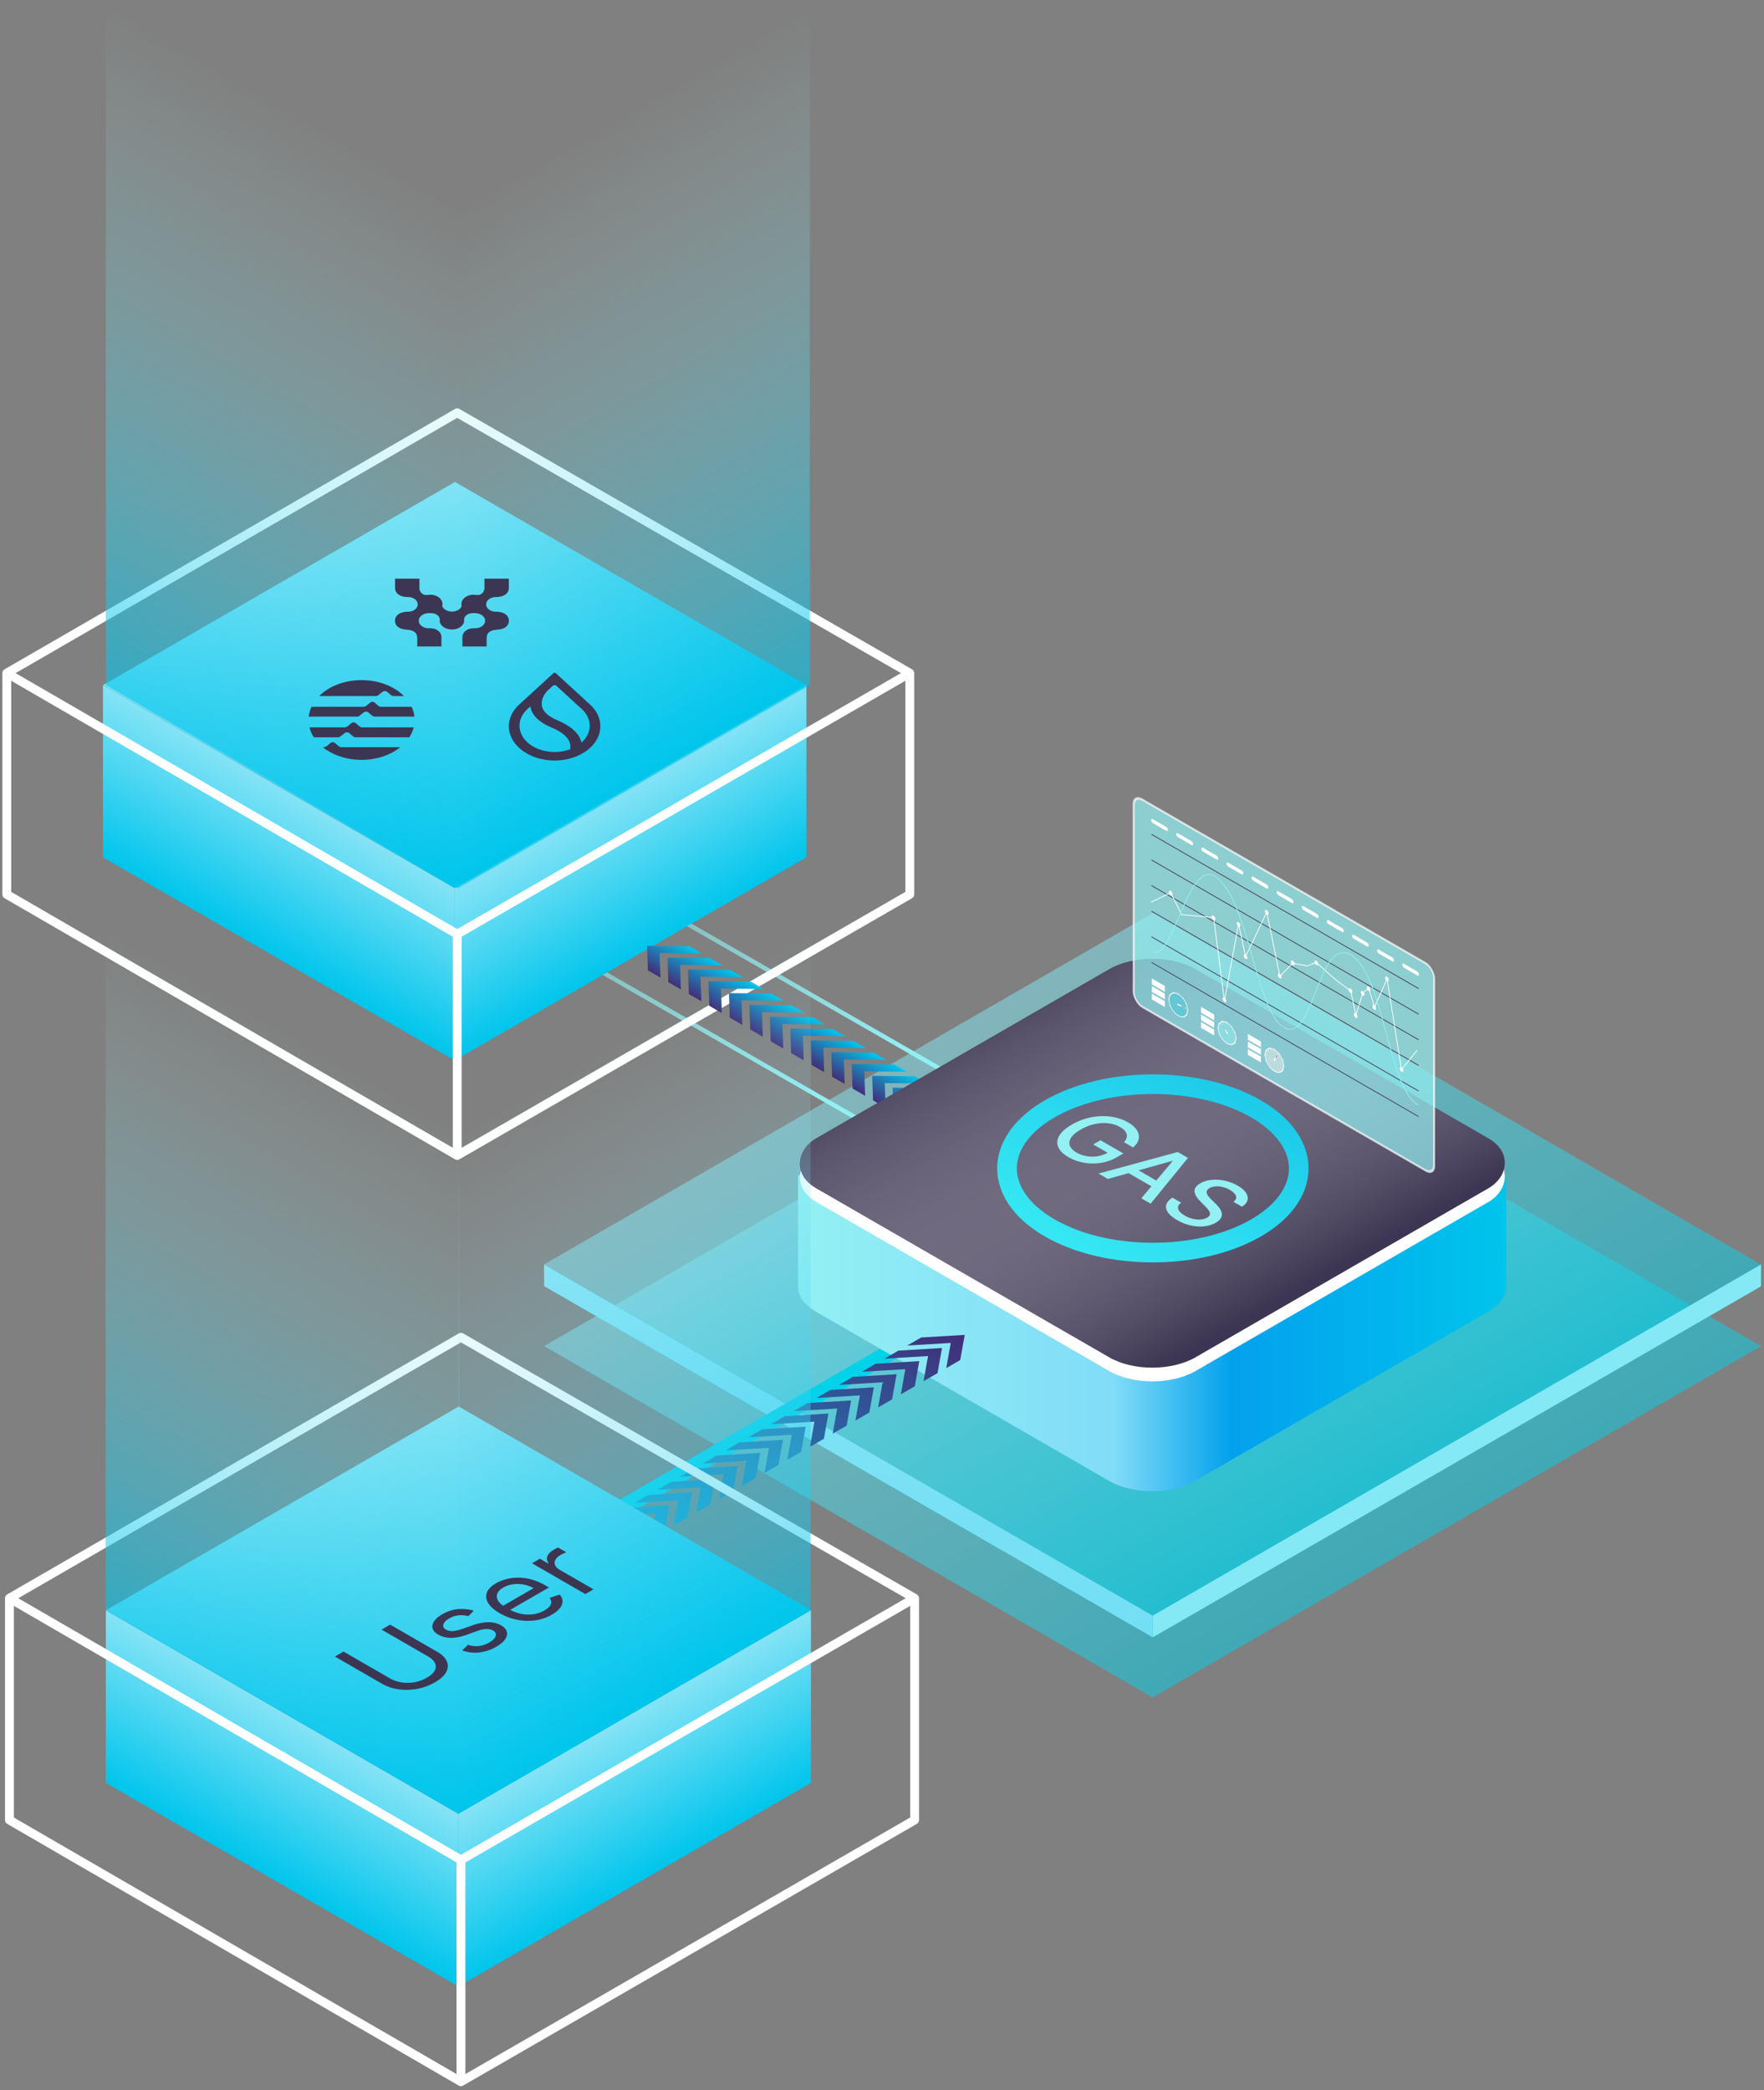 <svg width="330" height="391" fill="none" xmlns="http://www.w3.org/2000/svg"><rect width="100%" height="100%" fill="#808080" stroke="none"/><g opacity=".5"><path fill="#00D2EA" d="m101.78 251.833 113.83-65.715 113.831 65.715-113.83 65.715z"/><path transform="scale(1.225 .707) rotate(-45 471.48 77.77)" fill="url(#a)" fill-opacity=".52" d="M0 0h131.438v131.438H0z"/></g><g opacity=".5"><path fill="#00D2EA" d="m101.78 236.554 113.83-65.715 113.831 65.715-113.83 65.715z"/><path transform="scale(1.225 .707) rotate(-45 445.396 66.966)" fill="url(#b)" fill-opacity=".52" d="M0 0h131.438v131.438H0z"/></g><path d="m101.78 236.544 113.864 65.705v4.058l-113.85-65.709-.014-4.054z" fill="#00C5EC"/><path d="m101.78 236.544 113.864 65.705v4.058l-113.85-65.709-.014-4.054z" fill="url(#c)" fill-opacity=".52"/><path d="m215.644 302.249 113.806-65.706-.028 4.101-113.777 65.663-.001-4.058z" fill="#00D2EA"/><path d="m215.644 302.249 113.806-65.706-.028 4.101-113.777 65.663-.001-4.058z" fill="url(#d)" fill-opacity=".52"/><path d="M54.105 148.339c3.173 1.693 128.244 73.509 190.382 109.206" stroke="url(#e)" stroke-width=".828" stroke-linecap="round"/><path d="M70.383 139.506c3.173 1.692 128.243 73.508 190.382 109.205" stroke="url(#f)" stroke-width=".828" stroke-linecap="round"/><path d="M188.405 240.227c-1.757 1.094-73.522 42.754-109.185 63.447" stroke="#00D2EA" stroke-width="3.105" stroke-linecap="round"/><path fill="#00C5EC" d="m19.292 128.164 65.815-37.995 65.815 37.995-65.815 37.995z"/><path transform="scale(1.225 .707) rotate(-45 226.678 71.617)" fill="url(#g)" fill-opacity=".52" d="M0 0h75.995v75.995H0z"/><path fill="#00C5EC" d="m19.26 128.173 65.813 38 .001 32.215-65.812-38z"/><path transform="matrix(.866 .5 0 1 19.26 128.173)" fill="url(#h)" fill-opacity=".52" d="M0 0h75.995v32.215H0z"/><path fill="#00C5EC" d="m85.04 166.173 65.812-38-.001 32.215-65.812 38z"/><path transform="matrix(.866 -.5 -0 1 85.04 166.173)" fill="url(#i)" fill-opacity=".52" d="M0 0h75.995v32.215H0z"/><path d="m1.271 125.922 84.264 48.833M1.271 125.922v41.402l84.264 48.833M1.271 125.922l84.264-48.701 84.662 48.701m-84.662 48.833 84.662-48.833m-84.662 48.833v41.402m84.662-90.235v41.402l-84.662 48.833" stroke="#fff" stroke-width="1.652" stroke-linecap="round" stroke-linejoin="round"/><path transform="matrix(.866 .5 0 1 19.8 .37)" fill="url(#j)" fill-opacity=".6" d="M0 0h76.195v127.802H0z"/><path transform="matrix(.866 -.5 -0 1 85.76 38.835)" fill="url(#k)" fill-opacity=".6" d="M0 0h75.91v127.295H0z"/><path d="m121.2 181.526-.15-4.588 7.947.087 2.351 1.357-7.947-.087.15 4.588-2.351-1.357z" fill="url(#l)"/><path d="m144.175 194.79-.15-4.588 7.947.087 2.351 1.357-7.948-.087.151 4.588-2.351-1.357z" fill="url(#m)"/><path d="m170.979 210.265-.15-4.588 7.947.087 2.35 1.358-7.947-.087.15 4.588-2.35-1.358z" fill="url(#n)"/><path d="m132.688 188.158-.151-4.588 7.948.087 2.35 1.357-7.947-.087.15 4.588-2.35-1.357z" fill="url(#o)"/><path d="m155.662 201.423-.15-4.589 7.947.088 2.351 1.357-7.947-.087.15 4.588-2.351-1.357z" fill="url(#p)"/><path d="m182.466 216.898-.15-4.588 7.947.087 2.351 1.357-7.948-.087.151 4.588-2.351-1.357z" fill="url(#q)"/><path d="m125.029 183.737-.15-4.588 7.948.087 2.35 1.357-7.947-.087.15 4.588-2.351-1.357z" fill="url(#r)"/><path d="m148.004 197.001-.15-4.588 7.947.087 2.351 1.357-7.948-.087.151 4.588-2.351-1.357z" fill="url(#s)"/><path d="m174.808 212.476-.15-4.588 7.947.087 2.351 1.357-7.948-.087.15 4.588-2.35-1.357z" fill="url(#t)"/><path d="m136.517 190.369-.15-4.588 7.947.087 2.35 1.357-7.947-.087.15 4.588-2.35-1.357z" fill="url(#u)"/><path d="m159.491 203.633-.15-4.588 7.948.087 2.35 1.357-7.947-.087.15 4.588-2.351-1.357z" fill="url(#v)"/><path d="m186.295 219.108-.15-4.588 7.947.087 2.351 1.358-7.947-.088.15 4.589-2.351-1.358z" fill="url(#w)"/><path d="m128.859 185.947-.151-4.588 7.948.087 2.35 1.357-7.947-.087.15 4.588-2.35-1.357z" fill="url(#x)"/><path d="m151.833 199.212-.15-4.588 7.947.087 2.351 1.357-7.947-.087.15 4.588-2.351-1.357z" fill="url(#y)"/><path d="m178.637 214.687-.15-4.588 7.947.087 2.351 1.357-7.948-.087.151 4.588-2.351-1.357z" fill="url(#z)"/><path d="m140.346 192.58-.15-4.588 7.947.087 2.351 1.357-7.948-.087.15 4.588-2.35-1.357z" fill="url(#A)"/><path d="m167.15 208.055-.151-4.588 7.948.087 2.35 1.357-7.947-.087.15 4.588-2.35-1.357z" fill="url(#B)"/><path d="m163.321 205.844-.151-4.588 7.948.087 2.35 1.357-7.947-.087.15 4.588-2.35-1.357z" fill="url(#C)"/><path d="m190.124 221.319-.15-4.588 7.947.087 2.351 1.357-7.947-.087.15 4.588-2.351-1.357z" fill="url(#D)"/><path d="M207.47 204.422c4.447-2.568 11.657-2.568 16.104 0l58.169 15.707s.089 19.048 0 20.795c-.083 1.617-1.193 3.219-3.33 4.454l-54.839 31.658c-4.447 2.568-11.657 2.568-16.104 0l-54.839-31.658c-2.242-1.295-3.353-2.994-3.335-4.69.018-1.669 0-20.8 0-20.8l58.174-15.466z" fill="url(#E)"/><rect width="81.916" height="81.916" rx="9.298" transform="scale(1.225 .707) rotate(45 -218.033 339.19)" fill="#fff"/><rect width="81.916" height="81.916" rx="9.298" transform="scale(1.225 .707) rotate(45 -213.652 337.376)" fill="#3D3652"/><rect width="81.916" height="81.916" rx="9.298" transform="scale(1.225 .707) rotate(45 -213.652 337.376)" fill="url(#F)"/><rect opacity=".7" x=".189" y=".327" width="64.895" height="38.763" rx="1.815" transform="matrix(.866 .5 0 1 211.923 148.245)" fill="#93F0F3" stroke="#fff" stroke-width=".436"/><circle cx="1.986" cy="1.986" r="1.914" transform="matrix(.866 .5 0 1 227.827 190.282)" fill="#93F0F3" fill-opacity=".5" stroke="#fff" stroke-width=".145"/><rect width=".087" height=".329" rx=".043" transform="matrix(.866 .5 0 1 229.51 191.108)" fill="#fff"/><rect width=".087" height=".329" rx=".043" transform="matrix(0 1 -.866 -.5 231.386 194.272)" fill="#fff"/><rect width=".087" height=".329" rx=".043" transform="matrix(0 1 -.866 -.5 227.992 192.312)" fill="#fff"/><rect width=".087" height=".329" rx=".043" transform="matrix(-.433 .616 -.75 -.933 231.159 195.208)" fill="#fff"/><rect width=".087" height=".329" rx=".043" transform="matrix(-.433 .616 -.75 -.933 228.219 191.551)" fill="#fff"/><rect width=".087" height=".329" rx=".043" transform="matrix(-.75 .067 -.433 -1.116 228.802 191.245)" fill="#fff"/><rect width=".087" height=".329" rx=".043" transform="matrix(-.75 -.933 .433 -.616 230.358 192.187)" fill="#fff"/><rect width=".087" height=".329" rx=".043" transform="matrix(-.433 -1.116 .75 -.067 227.974 193.444)" fill="#fff"/><rect width=".087" height=".329" rx=".043" transform="matrix(-.433 -1.116 .75 -.067 230.914 193.181)" fill="#fff"/><circle cx=".177" cy=".177" r=".177" transform="matrix(.866 .5 0 1 229.395 192.947)" fill="#fff"/><rect width=".191" height="1.661" rx=".096" transform="matrix(.553 -.45 .666 1.024 228.441 191.635)" fill="#fff"/><rect width=".074" height=".876" rx=".037" transform="matrix(.553 -.45 .666 1.024 228.576 191.765)" fill="#453E59"/><circle cx="2.084" cy="2.084" r="2.011" transform="matrix(.866 .5 0 1 236.599 195.253)" fill="#EEE" fill-opacity=".5" stroke="#fff" stroke-width=".145"/><rect width=".091" height=".345" rx=".046" transform="matrix(.866 .5 0 1 238.364 196.12)" fill="#fff"/><rect width=".091" height=".345" rx=".046" transform="matrix(0 1 -.866 -.5 240.332 199.438)" fill="#fff"/><rect width=".091" height=".345" rx=".046" transform="matrix(0 1 -.866 -.5 236.771 197.382)" fill="#fff"/><rect width=".091" height=".345" rx=".046" transform="matrix(-.433 .616 -.75 -.933 240.094 200.42)" fill="#fff"/><rect width=".091" height=".345" rx=".046" transform="matrix(-.433 .616 -.75 -.933 237.01 196.584)" fill="#fff"/><rect width=".091" height=".345" rx=".046" transform="matrix(-.75 .067 -.433 -1.116 237.621 196.264)" fill="#fff"/><rect width=".091" height=".345" rx=".046" transform="matrix(-.75 -.933 .433 -.616 239.253 197.251)" fill="#fff"/><rect width=".091" height=".345" rx=".046" transform="matrix(-.433 -1.116 .75 -.067 236.752 198.57)" fill="#fff"/><rect width=".091" height=".345" rx=".046" transform="matrix(-.433 -1.116 .75 -.067 239.836 198.294)" fill="#fff"/><circle cx=".185" cy=".185" r=".185" transform="matrix(.866 .5 0 1 238.244 198.048)" fill="#fff"/><rect width=".201" height="1.742" rx=".1" transform="matrix(.766 .909 -.404 .651 238.993 197.124)" fill="#fff"/><rect width=".078" height=".919" rx=".039" transform="matrix(.766 .909 -.404 .651 238.975 197.285)" fill="#453E59"/><circle cx="2.073" cy="2.073" r="2" transform="matrix(.866 .5 0 1 218.633 184.889)" fill="#00D2EA" fill-opacity=".26" stroke="#fff" stroke-width=".145"/><rect width=".091" height=".343" rx=".045" transform="matrix(.866 .5 0 1 220.389 185.752)" fill="#fff"/><rect width=".091" height=".343" rx=".045" transform="matrix(0 1 -.866 -.5 222.347 189.054)" fill="#fff"/><rect width=".091" height=".343" rx=".045" transform="matrix(0 1 -.866 -.5 218.804 187.008)" fill="#fff"/><rect width=".091" height=".343" rx=".045" transform="matrix(-.433 .616 -.75 -.933 222.109 190.031)" fill="#fff"/><rect width=".091" height=".343" rx=".045" transform="matrix(-.433 .616 -.75 -.933 219.041 186.213)" fill="#fff"/><rect width=".091" height=".343" rx=".045" transform="matrix(-.75 .067 -.433 -1.116 219.649 185.895)" fill="#fff"/><rect width=".091" height=".343" rx=".045" transform="matrix(-.75 -.933 .433 -.616 221.273 186.878)" fill="#fff"/><rect width=".091" height=".343" rx=".045" transform="matrix(-.433 -1.116 .75 -.067 218.785 188.189)" fill="#fff"/><rect width=".091" height=".343" rx=".045" transform="matrix(-.433 -1.116 .75 -.067 221.854 187.915)" fill="#fff"/><circle cx=".184" cy=".184" r=".184" transform="matrix(.866 .5 0 1 220.269 187.67)" fill="#fff"/><rect width=".2" height="1.733" rx=".1" transform="matrix(.07 1.037 -.863 -.417 221.885 188.54)" fill="#fff"/><rect width=".077" height=".914" rx=".039" transform="matrix(.07 1.037 -.863 -.417 221.751 188.537)" fill="#453E59"/><rect width="3.641" height=".726" rx=".363" transform="matrix(.866 .5 0 1 215.349 153.069)" fill="#fff"/><rect width="3.641" height=".726" rx=".363" transform="matrix(.866 .5 0 1 243.524 169.337)" fill="#fff"/><rect width="3.641" height=".726" rx=".363" transform="matrix(.866 .5 0 1 229.437 161.203)" fill="#fff"/><rect width="3.641" height=".726" rx=".363" transform="matrix(.866 .5 0 1 257.612 177.471)" fill="#fff"/><rect width="3.641" height=".726" rx=".363" transform="matrix(.866 .5 0 1 220.045 155.708)" fill="#fff"/><rect width="3.641" height=".726" rx=".363" transform="matrix(.866 .5 0 1 248.22 171.976)" fill="#fff"/><rect width="3.641" height=".726" rx=".363" transform="matrix(.866 .5 0 1 234.133 163.842)" fill="#fff"/><rect width="3.641" height=".726" rx=".363" transform="matrix(.866 .5 0 1 262.308 180.11)" fill="#fff"/><rect width="3.641" height=".726" rx=".363" transform="matrix(.866 .5 0 1 224.741 158.419)" fill="#fff"/><rect width="3.641" height=".726" rx=".363" transform="matrix(.866 .5 0 1 252.917 174.688)" fill="#fff"/><rect width="3.641" height=".726" rx=".363" transform="matrix(.866 .5 0 1 238.829 166.553)" fill="#fff"/><path d="m215.455 156.106 49.876 28.798M215.456 160.897l49.876 28.798M215.456 165.688l49.876 28.798M215.456 170.479l49.876 28.798M215.456 175.27l49.876 28.798M215.456 180.061l49.876 28.798" stroke="#453E59" stroke-width=".145" stroke-linecap="round"/><path d="m215.356 168.752 3.646-1.742 2.074 4.101 5.972.545 2.012 15.606 2.64-14.445 1.32 6.134 3.96-8.311 2.452 12.013 2.389-2.468 2.766.509 1.634-.654 3.709 3.303 2.766 2.033.943 4.537 1.32-4.174 1.069-.907 1.131 3.557 2.326-5.263 2.704 16.95 2.891-3.557" stroke="#fff" stroke-width=".145" stroke-linecap="round"/><circle cx=".399" cy=".399" r=".399" transform="matrix(.866 .5 0 1 218.656 166.484)" fill="#fff"/><circle cx=".399" cy=".399" r=".399" transform="matrix(.866 .5 0 1 228.714 186.446)" fill="#fff"/><circle cx=".399" cy=".399" r=".399" transform="matrix(.866 .5 0 1 226.671 171.111)" fill="#fff"/><circle cx=".399" cy=".399" r=".399" transform="matrix(.866 .5 0 1 231.354 172.327)" fill="#fff"/><circle cx=".399" cy=".399" r=".399" transform="matrix(.866 .5 0 1 232.674 178.388)" fill="#fff"/><circle cx=".399" cy=".399" r=".399" transform="matrix(.866 .5 0 1 236.635 170.077)" fill="#fff"/><circle cx=".399" cy=".399" r=".399" transform="matrix(.866 .5 0 1 239.055 182)" fill="#fff"/><circle cx=".399" cy=".399" r=".399" transform="matrix(.866 .5 0 1 241.506 179.532)" fill="#fff"/><circle cx=".399" cy=".399" r=".399" transform="matrix(.866 .5 0 1 245.907 179.532)" fill="#fff"/><circle cx=".399" cy=".399" r=".399" transform="matrix(.866 .5 0 1 252.288 184.741)" fill="#fff"/><circle cx=".399" cy=".399" r=".399" transform="matrix(.866 .5 0 1 253.262 189.405)" fill="#fff"/><circle cx=".399" cy=".399" r=".399" transform="matrix(.866 .5 0 1 254.582 185.231)" fill="#fff"/><circle cx=".399" cy=".399" r=".399" transform="matrix(.866 .5 0 1 255.682 184.378)" fill="#fff"/><circle cx=".399" cy=".399" r=".399" transform="matrix(.866 .5 0 1 256.751 187.862)" fill="#fff"/><circle cx=".399" cy=".399" r=".399" transform="matrix(.866 .5 0 1 259.108 182.509)" fill="#fff"/><circle cx=".399" cy=".399" r=".399" transform="matrix(.866 .5 0 1 261.843 199.477)" fill="#fff"/><path fill="#fff" d="m215.482 183.053 2.452 1.416v1.089l-2.452-1.416zM215.482 184.468l2.452 1.416v1.089l-2.452-1.416zM215.482 185.884l2.452 1.416v1.089l-2.452-1.416zM224.682 188.365l2.452 1.416v1.089l-2.452-1.416zM224.682 189.781l2.452 1.416v1.089l-2.452-1.416zM224.682 191.196l2.452 1.416v1.089l-2.452-1.416zM233.448 193.426l2.452 1.416v1.089l-2.452-1.416zM233.448 194.842l2.452 1.416v1.089l-2.452-1.416zM233.448 196.257l2.452 1.416v1.089l-2.452-1.416z"/><path d="M215.796 178.152c3.835.907 6.436-17.116 11.411-14.244 6.218 3.59 7.792 25.332 12.917 28.291 5.658 3.266 6.411-17.131 12.571-13.574 6.16 3.556 6.971 24.857 12.574 28.092" stroke="#93F0F3" stroke-width=".145" stroke-linecap="round"/><path d="m172.327 250.209 8.148-.485-.841 4.703-2.61 1.507.841-4.704-8.147.486 2.609-1.507z" fill="url(#G)"/><path d="m146.825 264.932 8.147-.486-.841 4.704-2.609 1.506.841-4.703-8.147.485 2.609-1.506z" fill="url(#H)"/><path d="m117.073 282.108 8.147-.485-.841 4.703-2.609 1.506.841-4.703-8.147.486 2.609-1.507z" fill="url(#I)"/><path d="m159.576 257.571 8.148-.486-.842 4.704-2.609 1.506.841-4.704-8.147.486 2.609-1.506z" fill="url(#J)"/><path d="m134.074 272.293 8.147-.485-.841 4.703-2.609 1.506.841-4.703-8.147.486 2.609-1.507z" fill="url(#K)"/><path d="m104.322 289.47 8.147-.486-.841 4.703-2.609 1.507.841-4.704-8.147.486 2.609-1.506z" fill="url(#L)"/><path d="m168.077 252.663 8.147-.485-.841 4.703-2.609 1.506.841-4.703-8.147.485 2.609-1.506z" fill="url(#M)"/><path d="m142.575 267.386 8.147-.486-.841 4.704-2.609 1.506.841-4.704-8.147.486 2.609-1.506z" fill="url(#N)"/><path d="m112.822 284.562 8.148-.486-.841 4.704-2.61 1.506.841-4.703-8.147.485 2.609-1.506z" fill="url(#O)"/><path d="m155.326 260.024 8.147-.485-.841 4.703-2.609 1.507.841-4.704-8.147.486 2.609-1.507z" fill="url(#P)"/><path d="m129.824 274.747 8.147-.486-.841 4.704-2.609 1.506.841-4.703-8.147.485 2.609-1.506z" fill="url(#Q)"/><path d="m100.071 291.923 8.148-.485-.841 4.703-2.61 1.507.841-4.704-8.147.486 2.609-1.507z" fill="url(#R)"/><path d="m163.827 255.117 8.147-.486-.841 4.704-2.609 1.506.841-4.703-8.148.485 2.61-1.506z" fill="url(#S)"/><path d="m138.325 269.839 8.147-.485-.841 4.703-2.609 1.507.841-4.704-8.148.486 2.61-1.507z" fill="url(#T)"/><path d="m108.572 287.016 8.147-.486-.841 4.704-2.609 1.506.841-4.703-8.147.485 2.609-1.506z" fill="url(#U)"/><path d="m151.076 262.478 8.147-.485-.841 4.703-2.609 1.506.841-4.703-8.148.485 2.61-1.506z" fill="url(#V)"/><path d="m121.323 279.655 8.147-.486-.841 4.703-2.609 1.507.841-4.704-8.147.486 2.609-1.506z" fill="url(#W)"/><path d="m125.573 277.201 8.148-.486-.841 4.704-2.61 1.506.842-4.704-8.148.486 2.609-1.506z" fill="url(#X)"/><path d="m95.821 294.377 8.147-.485-.841 4.703-2.609 1.506.841-4.703-8.147.485 2.609-1.506z" fill="url(#Y)"/><path fill="#00C5EC" d="m19.83 301.234 65.973-38.086 65.972 38.086-65.972 38.086z"/><path transform="scale(1.225 .707) rotate(-45 522.363 193.472)" fill="url(#Z)" fill-opacity=".52" d="M0 0h76.177v76.177H0z"/><path fill="#00C5EC" d="m19.8 301.242 65.97 38.09v32.293L19.8 333.534z"/><path transform="matrix(.866 .5 0 1 19.8 301.242)" fill="url(#aa)" fill-opacity=".52" d="M0 0h76.177v32.292H0z"/><path fill="#00C5EC" d="m85.735 339.333 65.97-38.09v32.291l-65.97 38.091z"/><path transform="matrix(.866 -.5 -0 1 85.735 339.333)" fill="url(#ab)" fill-opacity=".52" d="M0 0h76.177v32.292H0z"/><path d="m1.767 298.986 84.465 48.95m-84.465-48.95v41.501l84.465 48.95M1.767 298.986l84.465-48.817 84.864 48.817m-84.864 48.95 84.864-48.95m-84.864 48.95v41.501m84.864-90.451v41.501l-84.864 48.95" stroke="#fff" stroke-width="1.656" stroke-linecap="round" stroke-linejoin="round"/><path transform="matrix(.866 .5 0 1 19.76 173.103)" fill="url(#ac)" fill-opacity=".6" d="M0 0h76.377v128.107H0z"/><path transform="matrix(.866 -.5 -0 1 85.744 211.718)" fill="url(#ad)" fill-opacity=".6" d="M0 0h76.091v127.599H0z"/><path d="m71.383 304.856 1.61-.93 8.806 5.084c.91.525 1.507 1.117 1.793 1.777.285.655.247 1.325-.117 2.009-.368.683-1.074 1.325-2.117 1.927a10.257 10.257 0 0 1-3.338 1.223c-1.186.21-2.349.233-3.488.071-1.138-.168-2.162-.514-3.071-1.039l-8.806-5.083 1.61-.93 8.676 5.009c.65.375 1.37.626 2.163.753a7.413 7.413 0 0 0 2.41-.019 7.068 7.068 0 0 0 2.337-.854c.74-.428 1.234-.878 1.48-1.35.243-.475.254-.939.033-1.391-.22-.457-.656-.873-1.305-1.248l-8.676-5.009zm17.243-3.537-.987 1.02a5.902 5.902 0 0 0-1.052-.165 4.505 4.505 0 0 0-1.22.075 4.257 4.257 0 0 0-1.313.51c-.61.352-.978.727-1.103 1.125-.126.392.026.712.454.96.381.22.82.313 1.318.281.498-.033 1.115-.176 1.851-.431l1.845-.645c1.108-.39 2.104-.583 2.987-.578.879.003 1.667.205 2.364.608.571.33.918.72 1.039 1.169.125.448.026.915-.299 1.403-.325.487-.875.954-1.65 1.402a8.255 8.255 0 0 1-3.188 1.076 6.724 6.724 0 0 1-3.202-.386l1.091-1.05c.676.23 1.34.311 1.994.244a4.87 4.87 0 0 0 1.929-.649c.714-.412 1.13-.827 1.247-1.245.117-.422-.04-.757-.468-1.004-.346-.2-.758-.298-1.234-.293-.48.003-1.03.115-1.65.338l-2.052.734c-1.13.403-2.136.596-3.02.581-.883-.02-1.668-.228-2.357-.626-.563-.325-.902-.703-1.02-1.136-.112-.435-.017-.882.286-1.342.308-.462.812-.896 1.514-1.301.987-.57 1.978-.892 2.974-.967 1-.078 1.974.02 2.922.292zm14.62.738a8.577 8.577 0 0 1-3.123 1.069 10.306 10.306 0 0 1-3.397-.109 10.658 10.658 0 0 1-3.247-1.23c-1.022-.59-1.736-1.217-2.143-1.882-.407-.67-.493-1.325-.26-1.964.234-.645.801-1.228 1.702-1.748.52-.3 1.119-.546 1.799-.738a8.735 8.735 0 0 1 2.227-.311 9.377 9.377 0 0 1 2.526.311c.884.225 1.791.606 2.721 1.143l.65.375-7.69 4.439-1.324-.765 6.13-3.539a5.793 5.793 0 0 0-1.844-.675 6.15 6.15 0 0 0-1.994-.056 4.9 4.9 0 0 0-1.825.611c-.61.353-.987.745-1.13 1.177-.142.428-.093.849.15 1.264.242.415.638.781 1.188 1.098l.884.51a7.427 7.427 0 0 0 2.305.881 6.777 6.777 0 0 0 2.286.053 5.823 5.823 0 0 0 2.033-.709c.402-.232.71-.475.922-.727.212-.258.322-.521.331-.791.004-.273-.102-.546-.318-.821l1.896-.615c.346.38.526.786.539 1.218.009.43-.151.863-.481 1.298-.333.432-.837.843-1.513 1.233zm6.254-3.85-9.975-5.759 1.481-.855 1.506.87.104-.06c-.311-.39-.383-.811-.214-1.263.169-.453.552-.851 1.15-1.196.112-.065.255-.145.428-.24s.308-.165.403-.21l1.558.9a6.695 6.695 0 0 0-.415.172 5.3 5.3 0 0 0-.624.307c-.485.28-.816.589-.993.926a1.129 1.129 0 0 0-.065.998c.134.327.426.621.877.881l6.312 3.644-1.533.885z" fill="#3D3652"/><path d="M210.275 213.682c.22-.247.371-.494.453-.742.089-.248.105-.493.048-.735-.053-.244-.185-.482-.394-.713-.206-.23-.49-.449-.853-.658-.614-.355-1.326-.584-2.136-.686-.81-.103-1.664-.061-2.562.126-.892.186-1.778.534-2.659 1.042-.884.511-1.488 1.026-1.811 1.544-.323.519-.393 1.014-.208 1.486.185.471.597.892 1.236 1.261a5.694 5.694 0 0 0 1.913.686 6.114 6.114 0 0 0 2.051.003 5.724 5.724 0 0 0 1.933-.692l.347.292-3.122-1.802 1.358-.785 4.289 2.476-1.241.717a8.478 8.478 0 0 1-2.973 1.039 9.654 9.654 0 0 1-3.164-.03 8.734 8.734 0 0 1-2.893-1.037c-.988-.57-1.627-1.201-1.918-1.894-.288-.691-.222-1.398.197-2.119.423-.724 1.209-1.418 2.36-2.083a11.698 11.698 0 0 1 5.487-1.574c.927-.027 1.815.057 2.664.252a8.382 8.382 0 0 1 2.344.904c.589.34 1.051.708 1.385 1.101.337.396.545.801.623 1.215.082.416.034.827-.144 1.233-.174.404-.481.787-.921 1.147l-1.689-.974zM207.249 220.552l-1.747-1.009 14.836-4.032 1.902 1.098-6.984 8.566-1.747-1.009 5.844-6.935-.085-.05-12.019 3.371zm4.566-2.297 5.668 3.272-1.385.8-5.668-3.273 1.385-.799zM230.739 224.825c.447-.324.603-.685.469-1.083-.132-.4-.51-.78-1.135-1.141a4.925 4.925 0 0 0-1.375-.547 4.235 4.235 0 0 0-1.337-.108 2.624 2.624 0 0 0-1.092.323c-.259.15-.423.314-.49.492a.784.784 0 0 0 .011.554c.078.188.19.374.335.556.149.181.304.348.464.502l.788.775c.263.25.504.523.725.818.22.295.367.602.442.919.074.318.032.634-.128.948-.156.315-.479.615-.97.898-.618.357-1.326.581-2.125.673-.796.095-1.634.047-2.515-.141a8.883 8.883 0 0 1-2.594-1.018c-.817-.472-1.394-.955-1.731-1.449-.338-.494-.437-.976-.299-1.445.142-.472.524-.907 1.146-1.307l1.651.953c-.362.246-.563.51-.602.791-.032.28.064.559.288.836.231.277.557.537.98.781.465.269.952.466 1.46.591a4.9 4.9 0 0 0 1.481.141 2.852 2.852 0 0 0 1.246-.357c.323-.186.496-.392.517-.618.025-.223-.051-.464-.229-.722a5.53 5.53 0 0 0-.693-.812l-.937-.948c-.636-.641-.979-1.243-1.028-1.805-.047-.56.31-1.059 1.07-1.498.629-.363 1.348-.581 2.158-.655a8.035 8.035 0 0 1 2.477.169 8.188 8.188 0 0 1 2.365.911c.739.426 1.261.877 1.567 1.353.309.478.399.942.271 1.393-.124.449-.472.847-1.044 1.193l-1.587-.916z" fill="#93F0F3"/><path d="M234.966 207.435c6.001 3.464 8.623 8.139 7.864 12.666-.588 3.509-3.208 6.924-7.864 9.612-10.655 6.151-27.932 6.151-38.588 0-5.767-3.33-8.413-7.778-7.936-12.138.404-3.694 3.048-7.317 7.936-10.14 10.656-6.151 27.933-6.151 38.588 0z" stroke="url(#ae)" stroke-width="3.675"/><path d="M92.782 114.437c-.19 0-.379-.022-.559-.065l-.022-.005a1.332 1.332 0 0 1-.242-.076l-.022-.009a1.814 1.814 0 0 1-.613-.388c-.497-.491-.496-1.176.004-1.665.203-.199.474-.353.783-.444l.03-.01c.094-.03.161-.046.215-.051l.058-.007c.12-.018.245-.028.369-.028.746 0 1.37-.173 1.802-.5.4-.303.609-.72.604-1.206v-1.725H90.63v1.802c.001.447-.337 1.059-.957 1.214-.395.099-.885-.049-1.304-.013-.344.03-.679.119-.972.258-.589.279-.987.755-1.063 1.275-.03.201-.013.35-.001.46.014.121.018.158-.04.28-.11.237-.35.457-.67.62-.322.163-.691.252-1.04.252h-.069c-.35 0-.72-.089-1.04-.252-.321-.163-.56-.383-.671-.62-.057-.122-.053-.159-.04-.28.012-.109.029-.259 0-.46-.077-.52-.475-.995-1.064-1.275a2.864 2.864 0 0 0-.972-.258c-.419-.036-.909.112-1.304.013-.62-.155-.958-.767-.957-1.214v-1.802h-4.559v1.725c-.005.486.204.903.604 1.206.432.327 1.056.5 1.802.5.124 0 .248.01.369.028l.058.007c.053.006.121.022.214.051l.03.01c.31.091.58.245.783.444.5.489.502 1.174.004 1.665a1.818 1.818 0 0 1-.613.388l-.021.009a1.378 1.378 0 0 1-.242.076l-.022.005a2.41 2.41 0 0 1-.56.065c-1.445 0-2.416.667-2.416 1.66 0 .775.471 1.177.866 1.378.482.245 1.063.314 1.62.352l.038.004c.147.014.272.037.415.075l.069.02.012.003c.374.096.688.293.884.553.11.147.186.339.215.542.01.079.018.156.025.232.006.058.012.123.02.189v1.494h4.527v-1.76c0-.452-.23-.891-.656-1.21a1.009 1.009 0 0 0-.046-.034c-.034-.024-.066-.044-.09-.06l-.016-.01c-.49-.319-1.128-.328-1.594-.334h-.005a6.833 6.833 0 0 1-.217-.005l-.07-.008-.15-.025-.141-.032-.152-.046a2.044 2.044 0 0 1-.44-.209l-.03-.019c-.422-.283-.631-.632-.64-1.066.002-.311.134-.605.383-.851.243-.24.587-.419.969-.503.386-.086 1.107-.088 1.455-.005.634.152 1.083.589 1.119 1.086.002.041 0 .084-.002.135-.007.146-.017.346.095.599.317.703 1.195 1.177 2.187 1.18.993-.003 1.87-.477 2.188-1.18.112-.253.102-.453.095-.599-.002-.051-.005-.094-.002-.135.036-.497.485-.934 1.119-1.086.348-.083 1.069-.081 1.455.005.382.084.726.263.969.503.25.246.381.54.383.851-.01.434-.218.783-.64 1.066l-.03.019c-.132.084-.28.155-.44.209l-.152.046-.141.032-.15.025-.07.008a6.811 6.811 0 0 1-.217.005h-.005c-.466.006-1.104.015-1.594.334l-.016.01a2.249 2.249 0 0 0-.137.094c-.426.319-.655.758-.655 1.21v1.76h4.526v-1.494c.009-.065.015-.131.02-.189.008-.076.015-.153.026-.232a1.19 1.19 0 0 1 .215-.542c.196-.26.51-.457.884-.553l.012-.003.069-.02a2.43 2.43 0 0 1 .415-.075l.039-.004c.556-.038 1.137-.107 1.619-.352.395-.201.866-.603.866-1.378 0-.993-.971-1.66-2.416-1.66zM73.065 132.222h-1.748a.83.83 0 0 1-.532-.181l-.709-.601a.65.65 0 0 0-.417-.142.643.643 0 0 0-.416.142l-.609.516a1.224 1.224 0 0 1-.785.266h-9.565a5.87 5.87 0 0 0-.52 1.841h9.03a.68.68 0 0 0 .42-.135l.841-.659a.652.652 0 0 1 .402-.129h.035c.159 0 .31.051.416.141l.709.602c.135.115.328.18.532.18h7.371a5.868 5.868 0 0 0-.52-1.841h-3.935zM63.23 137.933c.158 0 .31-.049.42-.135l.84-.659a.653.653 0 0 1 .402-.13h.035c.159 0 .311.052.417.142l.708.602c.135.114.328.18.533.18h9.988a6.214 6.214 0 0 0 .812-1.859h-9.588a.835.835 0 0 1-.532-.18l-.708-.602a.648.648 0 0 0-.417-.141.648.648 0 0 0-.417.141l-.608.517a1.224 1.224 0 0 1-.785.266H57.9c.164.654.438 1.277.812 1.859h4.517v-.001zM70.315 130.212c.159 0 .31-.049.42-.135l.841-.66a.658.658 0 0 1 .402-.129h.035c.158 0 .31.051.416.141l.709.602a.828.828 0 0 0 .532.181h1.9c-1.81-1.809-4.687-2.979-7.928-2.979-3.24 0-6.118 1.17-7.927 2.979h10.6zM66.5 139.776h-2.598a.834.834 0 0 1-.533-.18l-.708-.602a.649.649 0 0 0-.417-.141.648.648 0 0 0-.417.141l-.608.517a1.224 1.224 0 0 1-.785.266h-.04c1.81 1.458 4.386 2.371 7.248 2.371s5.438-.913 7.248-2.371H66.5v-.001z" fill="#3D3652"/><path fill-rule="evenodd" clip-rule="evenodd" d="m108.893 132.703-.001.001c.893.839 1.426 1.902 1.426 3.058 0 1.173-.549 2.25-1.466 3.095l-.079.073-.021-.093a3.23 3.23 0 0 0-.063-.238c-.458-1.511-1.953-2.807-4.413-3.856-1.661-.707-2.612-1.558-2.861-2.524-.161-.626-.042-1.253.19-1.791s.576-.988.869-1.26l.957-.877a.514.514 0 0 1 .649 0l4.813 4.412zm1.513-.877-6.413-5.88a.374.374 0 0 0-.474 0l-6.414 5.88-.02.02c-1.181 1.098-1.887 2.494-1.887 4.013 0 3.538 3.831 6.407 8.558 6.407 4.726 0 8.557-2.869 8.557-6.407 0-1.519-.706-2.915-1.886-4.013l-.021-.02zm-11.767.858.574-.526.018.097c.014.077.03.154.05.232.371 1.46 1.697 2.678 3.914 3.621 1.927.822 3.049 1.768 3.372 2.805.135.433.159.859.101 1.231l-.004.023-.028.01a8.383 8.383 0 0 1-2.881.498c-3.624 0-6.562-2.2-6.562-4.913 0-1.165.541-2.236 1.447-3.078z" fill="#3D3652"/><defs><linearGradient id="C" x1="154.813" y1="200.932" x2="158.712" y2="194.18" gradientUnits="userSpaceOnUse"><stop stop-color="#422E79"/><stop offset="1" stop-color="#00C5EC"/></linearGradient><linearGradient id="a" x1="65.719" y1="0" x2="65.719" y2="131.438" gradientUnits="userSpaceOnUse"><stop stop-color="#fff"/><stop offset="1" stop-color="#fff" stop-opacity="0"/></linearGradient><linearGradient id="c" x1="158.712" y1="236.604" x2="158.712" y2="752.98" gradientUnits="userSpaceOnUse"><stop stop-color="#fff"/><stop offset="1" stop-color="#fff" stop-opacity="0"/></linearGradient><linearGradient id="d" x1="272.571" y1="269.353" x2="467.759" y2="607.404" gradientUnits="userSpaceOnUse"><stop stop-color="#fff"/><stop offset="1" stop-color="#fff" stop-opacity="0"/></linearGradient><linearGradient id="e" x1="54.105" y1="146.422" x2="243.818" y2="258.641" gradientUnits="userSpaceOnUse"><stop stop-color="#93F0F3" stop-opacity="0"/><stop offset=".536" stop-color="#93F0F3"/><stop offset="1" stop-color="#93F0F3" stop-opacity="0"/></linearGradient><linearGradient id="f" x1="70.383" y1="137.588" x2="260.096" y2="249.808" gradientUnits="userSpaceOnUse"><stop stop-color="#93F0F3" stop-opacity="0"/><stop offset=".536" stop-color="#93F0F3"/><stop offset="1" stop-color="#93F0F3" stop-opacity="0"/></linearGradient><linearGradient id="g" x1="37.998" y1="0" x2="37.998" y2="75.995" gradientUnits="userSpaceOnUse"><stop stop-color="#fff"/><stop offset="1" stop-color="#fff" stop-opacity="0"/></linearGradient><linearGradient id="h" x1="37.998" y1="0" x2="37.998" y2="32.215" gradientUnits="userSpaceOnUse"><stop stop-color="#fff"/><stop offset="1" stop-color="#fff" stop-opacity="0"/></linearGradient><linearGradient id="i" x1="37.998" y1="0" x2="37.998" y2="32.215" gradientUnits="userSpaceOnUse"><stop stop-color="#fff"/><stop offset="1" stop-color="#fff" stop-opacity="0"/></linearGradient><linearGradient id="j" x1="38.098" y1="0" x2="38.098" y2="127.802" gradientUnits="userSpaceOnUse"><stop stop-color="#BEF8F5" stop-opacity="0"/><stop offset="1" stop-color="#00C5EC"/></linearGradient><linearGradient id="k" x1="37.955" y1="0" x2="37.955" y2="127.295" gradientUnits="userSpaceOnUse"><stop stop-color="#BEF8F5" stop-opacity="0"/><stop offset="1" stop-color="#00C5EC"/></linearGradient><linearGradient id="l" x1="154.813" y1="200.932" x2="158.712" y2="194.18" gradientUnits="userSpaceOnUse"><stop stop-color="#422E79"/><stop offset="1" stop-color="#00C5EC"/></linearGradient><linearGradient id="m" x1="154.813" y1="200.932" x2="158.712" y2="194.18" gradientUnits="userSpaceOnUse"><stop stop-color="#422E79"/><stop offset="1" stop-color="#00C5EC"/></linearGradient><linearGradient id="n" x1="154.813" y1="200.932" x2="158.712" y2="194.18" gradientUnits="userSpaceOnUse"><stop stop-color="#422E79"/><stop offset="1" stop-color="#00C5EC"/></linearGradient><linearGradient id="o" x1="154.813" y1="200.932" x2="158.712" y2="194.18" gradientUnits="userSpaceOnUse"><stop stop-color="#422E79"/><stop offset="1" stop-color="#00C5EC"/></linearGradient><linearGradient id="p" x1="154.813" y1="200.932" x2="158.712" y2="194.18" gradientUnits="userSpaceOnUse"><stop stop-color="#422E79"/><stop offset="1" stop-color="#00C5EC"/></linearGradient><linearGradient id="q" x1="154.813" y1="200.932" x2="158.712" y2="194.18" gradientUnits="userSpaceOnUse"><stop stop-color="#422E79"/><stop offset="1" stop-color="#00C5EC"/></linearGradient><linearGradient id="r" x1="154.813" y1="200.932" x2="158.712" y2="194.18" gradientUnits="userSpaceOnUse"><stop stop-color="#422E79"/><stop offset="1" stop-color="#00C5EC"/></linearGradient><linearGradient id="s" x1="154.813" y1="200.932" x2="158.712" y2="194.18" gradientUnits="userSpaceOnUse"><stop stop-color="#422E79"/><stop offset="1" stop-color="#00C5EC"/></linearGradient><linearGradient id="t" x1="154.813" y1="200.932" x2="158.712" y2="194.18" gradientUnits="userSpaceOnUse"><stop stop-color="#422E79"/><stop offset="1" stop-color="#00C5EC"/></linearGradient><linearGradient id="u" x1="154.813" y1="200.932" x2="158.712" y2="194.18" gradientUnits="userSpaceOnUse"><stop stop-color="#422E79"/><stop offset="1" stop-color="#00C5EC"/></linearGradient><linearGradient id="v" x1="154.813" y1="200.932" x2="158.712" y2="194.18" gradientUnits="userSpaceOnUse"><stop stop-color="#422E79"/><stop offset="1" stop-color="#00C5EC"/></linearGradient><linearGradient id="w" x1="154.813" y1="200.932" x2="158.712" y2="194.18" gradientUnits="userSpaceOnUse"><stop stop-color="#422E79"/><stop offset="1" stop-color="#00C5EC"/></linearGradient><linearGradient id="x" x1="154.813" y1="200.932" x2="158.712" y2="194.18" gradientUnits="userSpaceOnUse"><stop stop-color="#422E79"/><stop offset="1" stop-color="#00C5EC"/></linearGradient><linearGradient id="y" x1="154.813" y1="200.932" x2="158.712" y2="194.18" gradientUnits="userSpaceOnUse"><stop stop-color="#422E79"/><stop offset="1" stop-color="#00C5EC"/></linearGradient><linearGradient id="z" x1="154.813" y1="200.932" x2="158.712" y2="194.18" gradientUnits="userSpaceOnUse"><stop stop-color="#422E79"/><stop offset="1" stop-color="#00C5EC"/></linearGradient><linearGradient id="A" x1="154.813" y1="200.932" x2="158.712" y2="194.18" gradientUnits="userSpaceOnUse"><stop stop-color="#422E79"/><stop offset="1" stop-color="#00C5EC"/></linearGradient><linearGradient id="B" x1="154.813" y1="200.932" x2="158.712" y2="194.18" gradientUnits="userSpaceOnUse"><stop stop-color="#422E79"/><stop offset="1" stop-color="#00C5EC"/></linearGradient><linearGradient id="b" x1="65.719" y1="0" x2="65.719" y2="131.438" gradientUnits="userSpaceOnUse"><stop stop-color="#fff"/><stop offset="1" stop-color="#fff" stop-opacity="0"/></linearGradient><linearGradient id="D" x1="154.813" y1="200.932" x2="158.712" y2="194.18" gradientUnits="userSpaceOnUse"><stop stop-color="#422E79"/><stop offset="1" stop-color="#00C5EC"/></linearGradient><linearGradient id="E" x1="149.46" y1="232.392" x2="282.832" y2="232.392" gradientUnits="userSpaceOnUse"><stop stop-color="#93F0F3"/><stop offset=".442" stop-color="#81DCF8"/><stop offset=".606" stop-color="#03A1ED"/><stop offset="1" stop-color="#00C5EC"/></linearGradient><linearGradient id="F" x1="-7.441" y1="-8.214" x2="80.899" y2="-7.207" gradientUnits="userSpaceOnUse"><stop stop-color="#453E59"/><stop offset="1" stop-color="#fff" stop-opacity="0"/></linearGradient><linearGradient id="G" x1="180.475" y1="249.724" x2="138.674" y2="322.129" gradientUnits="userSpaceOnUse"><stop stop-color="#422E79"/><stop offset="1" stop-color="#00C5EC"/></linearGradient><linearGradient id="H" x1="180.475" y1="249.724" x2="138.674" y2="322.129" gradientUnits="userSpaceOnUse"><stop stop-color="#422E79"/><stop offset="1" stop-color="#00C5EC"/></linearGradient><linearGradient id="I" x1="180.475" y1="249.724" x2="138.674" y2="322.129" gradientUnits="userSpaceOnUse"><stop stop-color="#422E79"/><stop offset="1" stop-color="#00C5EC"/></linearGradient><linearGradient id="J" x1="180.475" y1="249.724" x2="138.674" y2="322.129" gradientUnits="userSpaceOnUse"><stop stop-color="#422E79"/><stop offset="1" stop-color="#00C5EC"/></linearGradient><linearGradient id="K" x1="180.475" y1="249.724" x2="138.674" y2="322.129" gradientUnits="userSpaceOnUse"><stop stop-color="#422E79"/><stop offset="1" stop-color="#00C5EC"/></linearGradient><linearGradient id="L" x1="180.475" y1="249.724" x2="138.674" y2="322.129" gradientUnits="userSpaceOnUse"><stop stop-color="#422E79"/><stop offset="1" stop-color="#00C5EC"/></linearGradient><linearGradient id="M" x1="180.475" y1="249.724" x2="138.674" y2="322.129" gradientUnits="userSpaceOnUse"><stop stop-color="#422E79"/><stop offset="1" stop-color="#00C5EC"/></linearGradient><linearGradient id="N" x1="180.475" y1="249.724" x2="138.674" y2="322.129" gradientUnits="userSpaceOnUse"><stop stop-color="#422E79"/><stop offset="1" stop-color="#00C5EC"/></linearGradient><linearGradient id="O" x1="180.475" y1="249.724" x2="138.674" y2="322.129" gradientUnits="userSpaceOnUse"><stop stop-color="#422E79"/><stop offset="1" stop-color="#00C5EC"/></linearGradient><linearGradient id="P" x1="180.475" y1="249.724" x2="138.674" y2="322.129" gradientUnits="userSpaceOnUse"><stop stop-color="#422E79"/><stop offset="1" stop-color="#00C5EC"/></linearGradient><linearGradient id="Q" x1="180.475" y1="249.724" x2="138.674" y2="322.129" gradientUnits="userSpaceOnUse"><stop stop-color="#422E79"/><stop offset="1" stop-color="#00C5EC"/></linearGradient><linearGradient id="R" x1="180.475" y1="249.724" x2="138.674" y2="322.129" gradientUnits="userSpaceOnUse"><stop stop-color="#422E79"/><stop offset="1" stop-color="#00C5EC"/></linearGradient><linearGradient id="S" x1="180.475" y1="249.724" x2="138.674" y2="322.129" gradientUnits="userSpaceOnUse"><stop stop-color="#422E79"/><stop offset="1" stop-color="#00C5EC"/></linearGradient><linearGradient id="T" x1="180.475" y1="249.724" x2="138.674" y2="322.129" gradientUnits="userSpaceOnUse"><stop stop-color="#422E79"/><stop offset="1" stop-color="#00C5EC"/></linearGradient><linearGradient id="U" x1="180.475" y1="249.724" x2="138.674" y2="322.129" gradientUnits="userSpaceOnUse"><stop stop-color="#422E79"/><stop offset="1" stop-color="#00C5EC"/></linearGradient><linearGradient id="V" x1="180.475" y1="249.724" x2="138.674" y2="322.129" gradientUnits="userSpaceOnUse"><stop stop-color="#422E79"/><stop offset="1" stop-color="#00C5EC"/></linearGradient><linearGradient id="W" x1="180.475" y1="249.724" x2="138.674" y2="322.129" gradientUnits="userSpaceOnUse"><stop stop-color="#422E79"/><stop offset="1" stop-color="#00C5EC"/></linearGradient><linearGradient id="X" x1="180.475" y1="249.724" x2="138.674" y2="322.129" gradientUnits="userSpaceOnUse"><stop stop-color="#422E79"/><stop offset="1" stop-color="#00C5EC"/></linearGradient><linearGradient id="Y" x1="180.475" y1="249.724" x2="138.674" y2="322.129" gradientUnits="userSpaceOnUse"><stop stop-color="#422E79"/><stop offset="1" stop-color="#00C5EC"/></linearGradient><linearGradient id="Z" x1="38.088" y1="0" x2="38.088" y2="76.177" gradientUnits="userSpaceOnUse"><stop stop-color="#fff"/><stop offset="1" stop-color="#fff" stop-opacity="0"/></linearGradient><linearGradient id="aa" x1="38.088" y1="0" x2="38.088" y2="32.292" gradientUnits="userSpaceOnUse"><stop stop-color="#fff"/><stop offset="1" stop-color="#fff" stop-opacity="0"/></linearGradient><linearGradient id="ab" x1="38.088" y1="0" x2="38.088" y2="32.292" gradientUnits="userSpaceOnUse"><stop stop-color="#fff"/><stop offset="1" stop-color="#fff" stop-opacity="0"/></linearGradient><linearGradient id="ac" x1="38.188" y1="0" x2="38.188" y2="128.107" gradientUnits="userSpaceOnUse"><stop stop-color="#BEF8F5" stop-opacity="0"/><stop offset="1" stop-color="#00C5EC"/></linearGradient><linearGradient id="ad" x1="38.045" y1="0" x2="38.045" y2="127.599" gradientUnits="userSpaceOnUse"><stop stop-color="#BEF1F8" stop-opacity="0"/><stop offset="1" stop-color="#00C5EC"/></linearGradient><linearGradient id="ae" x1="236.557" y1="206.517" x2="215.675" y2="242.689" gradientUnits="userSpaceOnUse"><stop stop-color="#1DCBEA"/><stop offset="1" stop-color="#36E7F3"/></linearGradient></defs></svg>
